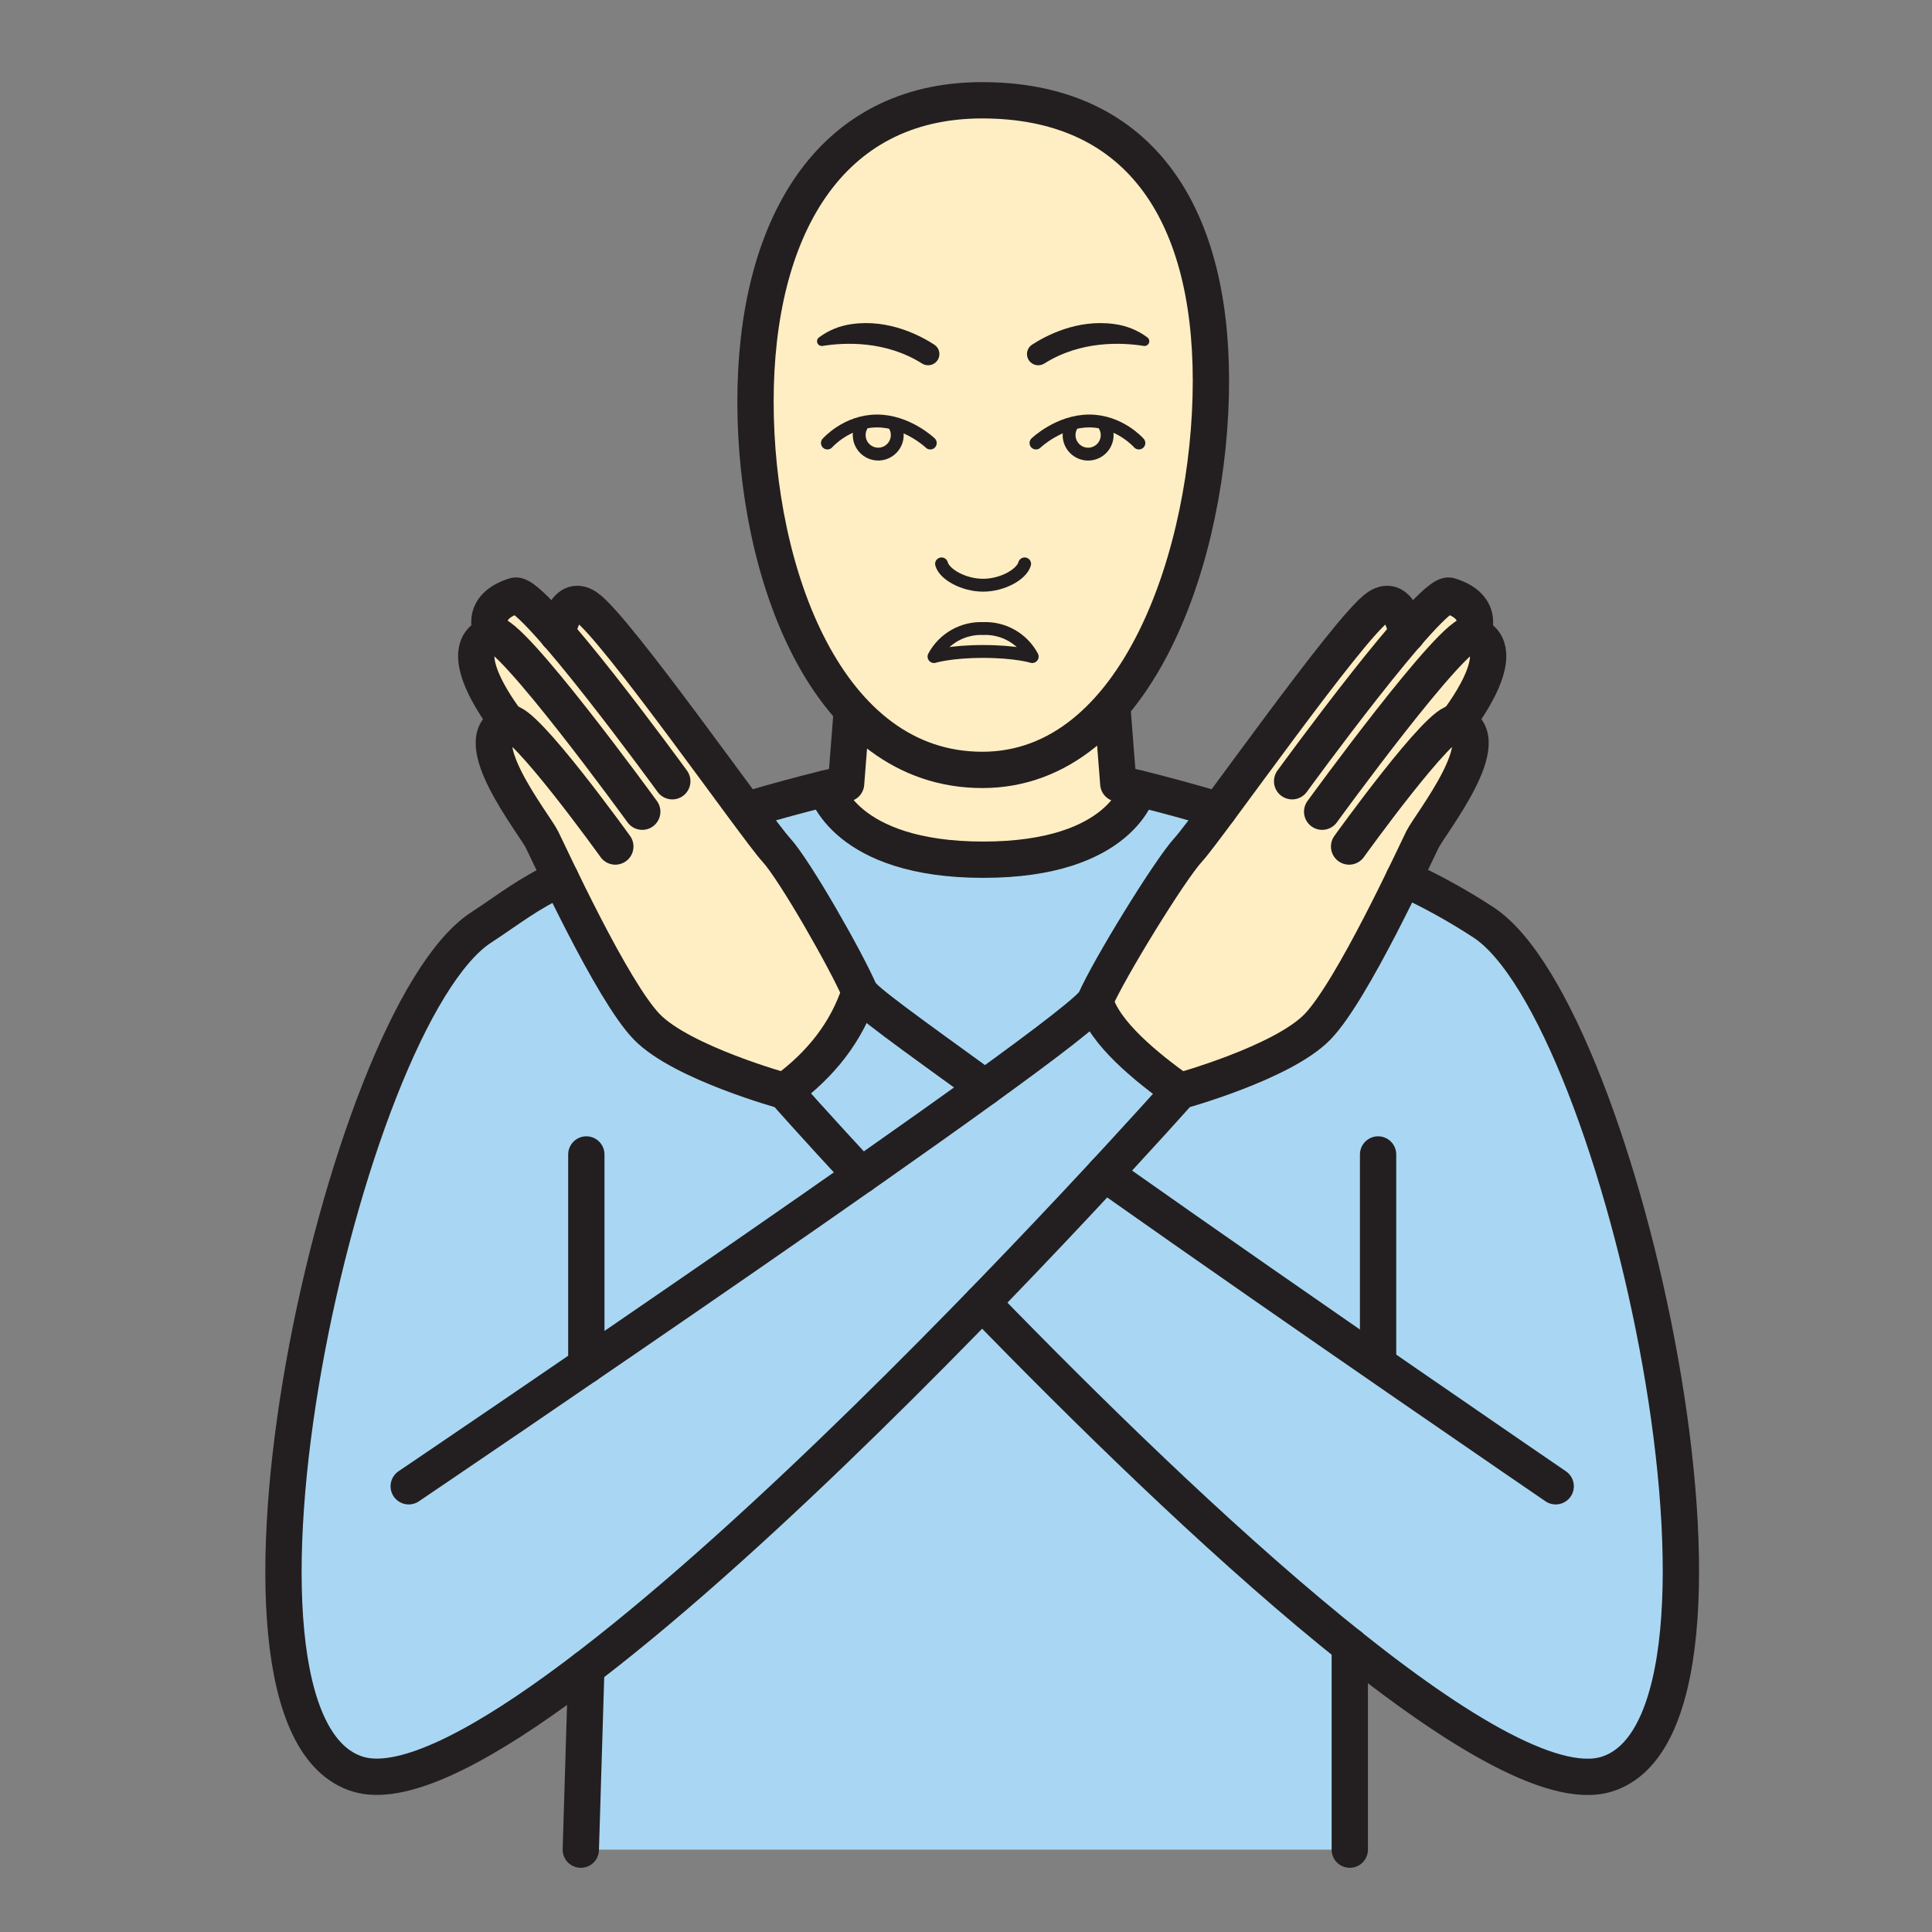 <svg width="1024" height="1024" viewBox="0 0 1024 1024" fill="none" xmlns="http://www.w3.org/2000/svg">
<rect x="0" y="0" width="1024" height="1024" fill="#808080" stroke="none"/>
<g id="social/no_way">
<path id="Vector" d="M603.427 417.841C603.427 417.841 594.769 455.652 521.123 455.652C447.477 455.652 437.747 417.841 437.747 417.841C444.575 416.155 448.464 415.301 448.464 415.301L451.8 372.469L454.208 371.012C472.27 387.436 494.258 397.298 520.545 397.298C545.435 397.298 566.616 387.509 584.208 371.277L589.338 372.481L592.673 415.313C592.673 415.313 596.599 416.155 603.427 417.841Z" fill="#FFEEC3"/>
<path id="Vector_2" d="M455.663 525.661C448.836 546.722 435.193 564.11 415.842 578.319C415.842 578.319 361.402 563.363 342.846 544.217C329.745 530.671 309.455 490.825 297.209 465.67C292.127 455.242 288.431 447.343 287.202 444.887C283.144 436.771 248.669 393.71 267.165 384.029C267.165 384.029 237.832 343.75 260.868 336.128C260.868 336.128 253.089 321.822 273.005 315.717C275.932 314.814 284.698 323.448 295.535 335.947C295.824 334.129 299.437 314.176 310.828 321.822C322.544 329.685 369.35 394.493 395.119 429.257C403.006 439.913 408.93 447.753 411.266 450.269C421.237 461.046 448.884 509.706 455.663 525.661Z" fill="#FFEEC3"/>
<path id="Vector_3" d="M753.968 444.887C752.764 447.295 749.079 455.182 744.022 465.562C731.788 490.717 711.51 530.647 698.264 544.217C679.72 563.363 625.256 578.319 625.256 578.319C607.603 565.615 585.218 547.553 580.401 530.454C587.181 514.499 619.946 461.047 629.916 450.269C632.24 447.765 638.116 439.998 645.919 429.45C671.664 394.71 718.614 329.697 730.33 321.822C741.758 314.176 745.37 334.129 745.647 335.959C756.485 323.46 765.251 314.826 768.177 315.729C788.082 321.834 780.303 336.14 780.303 336.14C803.338 343.762 774.005 384.041 774.005 384.041C792.597 393.686 758.026 436.771 753.968 444.887Z" fill="#FFEEC3"/>
<path id="Vector_4" d="M851.468 940.335C823.772 948.765 715.399 872.337 715.399 872.337V980.349H307.853L310.767 884.077C259.253 923.453 214.615 947.898 189.701 940.335C99.944 912.905 181.393 539.461 254.991 491.56C270.127 481.722 279.652 473.702 297.208 465.67C309.454 490.825 329.72 530.695 342.846 544.217C361.402 563.363 415.841 578.319 415.841 578.319C435.252 564.11 448.835 546.722 455.663 525.661C448.883 509.706 421.236 461.046 411.266 450.269C408.93 447.752 403.005 439.913 395.118 429.257L397.334 428.811C414.481 423.742 428.642 420.069 437.745 417.853C437.745 417.853 447.474 455.664 521.121 455.664C594.767 455.664 603.424 417.841 603.424 417.841C612.817 420.153 627.784 424.043 645.919 429.461C638.116 440.01 632.24 447.777 629.916 450.281C619.945 461.058 587.18 514.511 580.401 530.466C585.218 547.565 607.603 565.627 625.316 578.331C625.316 578.331 679.78 563.375 698.324 544.229C711.461 530.658 731.787 490.729 744.082 465.574C758.694 472.259 772.783 480.036 786.227 488.838C859.765 536.703 941.226 912.905 851.468 940.335Z" fill="#A9D7F3"/>
<path id="Vector_5" d="M730.415 611.891V722.035" stroke="#231F20" stroke-width="19.244" stroke-linecap="round" stroke-linejoin="round"/>
<path id="Vector_6" d="M456.494 622.969C431.785 596.321 415.854 578.319 415.854 578.319C415.854 578.319 361.402 563.364 342.846 544.278C324.29 525.192 291.405 453.256 287.202 444.887C283 436.518 246.261 390.7 269.249 383.15C277.196 380.537 326.133 448.668 326.133 448.668" stroke="#231F20" stroke-width="19.244" stroke-linecap="round" stroke-linejoin="round"/>
<path id="Vector_7" d="M744.023 465.562C758.634 472.25 772.722 480.027 786.168 488.826C859.766 536.703 941.215 912.893 851.457 940.384C793.658 958.037 630.026 803.207 520.58 690.474" stroke="#231F20" stroke-width="19.244" stroke-linecap="round" stroke-linejoin="round"/>
<path id="Vector_8" d="M589.374 372.481L592.722 415.313C592.722 415.313 614.625 420.13 645.921 429.438" stroke="#231F20" stroke-width="19.244" stroke-linecap="round" stroke-linejoin="round"/>
<path id="Vector_9" d="M269.25 383.15C269.25 383.15 237.834 343.762 260.821 336.128C269.913 333.117 340.404 430.22 340.404 430.22" stroke="#231F20" stroke-width="19.244" stroke-linecap="round" stroke-linejoin="round"/>
<path id="Vector_10" d="M260.868 336.128C260.868 336.128 253.089 321.823 273.006 315.718C282.639 312.755 356.321 414.073 356.321 414.073" stroke="#231F20" stroke-width="19.244" stroke-linecap="round" stroke-linejoin="round"/>
<path id="Vector_11" d="M585.509 621.981C692.678 697.638 824.545 787.757 824.545 787.757" stroke="#231F20" stroke-width="19.244" stroke-linecap="round" stroke-linejoin="round"/>
<path id="Vector_12" d="M295.5 336.079C295.5 336.079 298.908 313.815 310.841 321.822C326.134 332.094 401.297 439.492 411.267 450.269C421.238 461.046 448.885 509.706 455.664 525.661C457.495 529.972 481.987 547.336 522.061 576.404" stroke="#231F20" stroke-width="19.244" stroke-linecap="round" stroke-linejoin="round"/>
<path id="Vector_13" d="M310.768 611.891V723.684" stroke="#231F20" stroke-width="19.244" stroke-linecap="round" stroke-linejoin="round"/>
<path id="Vector_14" d="M297.197 465.671C279.665 473.702 270.128 481.722 255.052 491.56C181.394 539.461 99.945 912.893 189.703 940.336C279.46 967.778 625.317 578.319 625.317 578.319C625.317 578.319 679.781 563.364 698.325 544.218C716.869 525.072 749.79 453.256 753.969 444.887C758.147 436.518 794.91 390.7 771.923 383.15C763.975 380.537 715.051 448.668 715.051 448.668" stroke="#231F20" stroke-width="19.244" stroke-linecap="round" stroke-linejoin="round"/>
<path id="Vector_15" d="M451.798 372.481L448.451 415.313C448.451 415.313 427.39 419.925 397.322 428.812" stroke="#231F20" stroke-width="19.244" stroke-linecap="round" stroke-linejoin="round"/>
<path id="Vector_16" d="M771.922 383.15C771.922 383.15 803.338 343.762 780.351 336.128C771.26 333.117 700.769 430.22 700.769 430.22" stroke="#231F20" stroke-width="19.244" stroke-linecap="round" stroke-linejoin="round"/>
<path id="Vector_17" d="M780.293 336.128C780.293 336.128 788.072 321.823 768.167 315.718C758.534 312.755 684.852 414.073 684.852 414.073" stroke="#231F20" stroke-width="19.244" stroke-linecap="round" stroke-linejoin="round"/>
<path id="Vector_18" d="M745.673 336.079C745.673 336.079 742.265 313.815 730.344 321.822C715.051 332.094 639.888 439.492 629.905 450.269C619.923 461.046 587.182 514.499 580.403 530.454C573.623 546.409 216.628 787.757 216.628 787.757" stroke="#231F20" stroke-width="19.244" stroke-linecap="round" stroke-linejoin="round"/>
<path id="Vector_19" d="M437.747 417.841C437.747 417.841 447.477 455.664 521.135 455.664C594.793 455.664 603.427 417.841 603.427 417.841" stroke="#231F20" stroke-width="19.244" stroke-linecap="round" stroke-linejoin="round"/>
<path id="Vector_20" d="M310.768 884.078L307.842 980.35" stroke="#231F20" stroke-width="19.244" stroke-linecap="round" stroke-linejoin="round"/>
<path id="Vector_21" d="M715.412 872.337V980.349" stroke="#231F20" stroke-width="19.244" stroke-linecap="round" stroke-linejoin="round"/>
<path id="Vector_22" d="M580.401 530.454C585.158 547.553 607.591 565.615 625.316 578.319" stroke="#231F20" stroke-width="19.244" stroke-linecap="round" stroke-linejoin="round"/>
<path id="Vector_23" d="M455.664 525.661C448.836 546.722 435.265 564.11 415.854 578.319" stroke="#231F20" stroke-width="19.244" stroke-linecap="round" stroke-linejoin="round"/>
<path id="Vector_24" d="M641.813 201.853C641.813 267.25 621.8 345.147 579.92 383.824C563.543 398.949 543.795 408.064 520.615 408.064C496.135 408.064 475.592 398.876 458.818 383.584C419.081 347.351 400.429 276.823 400.429 212.883C400.429 121.909 438.793 53.152 520.555 53.152C602.317 53.152 641.813 110.891 641.813 201.853Z" fill="#FFEEC3"/>
<path id="Vector_25" d="M520.627 408.064C438.167 408.064 400.429 303.833 400.429 212.871C400.429 121.909 438.805 53.152 520.567 53.152C602.329 53.152 641.813 110.891 641.813 201.853C641.813 292.815 603.088 408.064 520.627 408.064Z" stroke="#231F20" stroke-width="19.244" stroke-miterlimit="10"/>
<path id="Vector_26" d="M436.025 183.345C447.44 181.527 469.283 180.371 488.779 192.725C490.124 193.546 491.738 193.807 493.273 193.451C494.809 193.095 496.144 192.152 496.991 190.823C497.315 190.296 497.558 189.724 497.714 189.125C498.021 187.928 497.947 186.666 497.502 185.513C497.057 184.36 496.264 183.375 495.233 182.695C488.201 178.131 471.379 168.967 451.534 171.761C445.218 172.582 439.218 175.012 434.11 178.817C433.642 179.149 433.302 179.63 433.145 180.182C432.988 180.734 433.024 181.322 433.248 181.851C433.471 182.379 433.868 182.815 434.373 183.087C434.878 183.358 435.461 183.45 436.025 183.345Z" fill="#231F20"/>
<path id="Vector_27" d="M608.664 182.345C608.86 182.078 609.002 181.774 609.08 181.451C609.159 181.129 609.172 180.794 609.121 180.466C609.069 180.138 608.954 179.824 608.78 179.541C608.607 179.258 608.379 179.012 608.11 178.817C602.997 175.012 596.994 172.582 590.674 171.761C570.829 168.967 554.007 178.131 546.975 182.695C545.946 183.377 545.155 184.363 544.713 185.515C544.27 186.668 544.198 187.929 544.506 189.125C544.652 189.725 544.892 190.298 545.217 190.823C546.064 192.152 547.399 193.095 548.934 193.451C550.47 193.807 552.084 193.546 553.429 192.725C572.936 180.371 594.78 181.527 606.195 183.345C606.659 183.427 607.137 183.377 607.573 183.2C608.01 183.024 608.388 182.727 608.664 182.345Z" fill="#231F20"/>
<path id="Vector_28" d="M493.066 234.81C493.066 234.81 480.904 223.13 464.829 223.13C448.753 223.13 438.542 234.81 438.542 234.81" stroke="#231F20" stroke-width="6.82" stroke-linecap="round" stroke-linejoin="round"/>
<path id="Vector_29" d="M473.845 224.96C474.852 226.455 475.44 228.191 475.549 229.99C475.658 231.788 475.283 233.583 474.464 235.187C473.644 236.792 472.411 238.148 470.89 239.114C469.37 240.081 467.618 240.623 465.817 240.684C464.017 240.745 462.233 240.322 460.65 239.461C459.068 238.599 457.745 237.329 456.82 235.784C455.894 234.238 455.399 232.473 455.386 230.671C455.373 228.869 455.843 227.097 456.746 225.538" stroke="#231F20" stroke-width="6.82" stroke-linecap="round" stroke-linejoin="round"/>
<path id="Vector_30" d="M521.086 333.141C526.381 332.918 531.631 334.194 536.232 336.823C540.834 339.451 544.599 343.326 547.096 348C547.096 348 538.474 345.291 521.086 345.291C503.698 345.291 495.04 348 495.04 348C497.554 343.332 501.328 339.464 505.933 336.837C510.538 334.21 515.788 332.929 521.086 333.141V333.141Z" stroke="#231F20" stroke-width="6.82" stroke-linejoin="round"/>
<path id="Vector_31" d="M549.094 234.81C549.094 234.81 561.256 223.13 577.343 223.13C593.431 223.13 603.63 234.81 603.63 234.81" stroke="#231F20" stroke-width="6.82" stroke-linecap="round" stroke-linejoin="round"/>
<path id="Vector_32" d="M568.361 224.96C567.23 226.626 566.629 228.595 566.639 230.608C566.639 233.284 567.702 235.851 569.594 237.743C571.487 239.636 574.053 240.699 576.73 240.699C579.406 240.699 581.972 239.636 583.865 237.743C585.757 235.851 586.82 233.284 586.82 230.608C586.823 228.826 586.35 227.075 585.448 225.538" stroke="#231F20" stroke-width="6.82" stroke-linecap="round" stroke-linejoin="round"/>
<path id="Vector_33" d="M543.073 298.871C541.459 304.519 531.248 310.178 521.061 310.178C510.874 310.178 500.59 304.519 499.037 298.871" stroke="#231F20" stroke-width="6.82" stroke-linecap="round" stroke-linejoin="round"/>
</g>
</svg>
